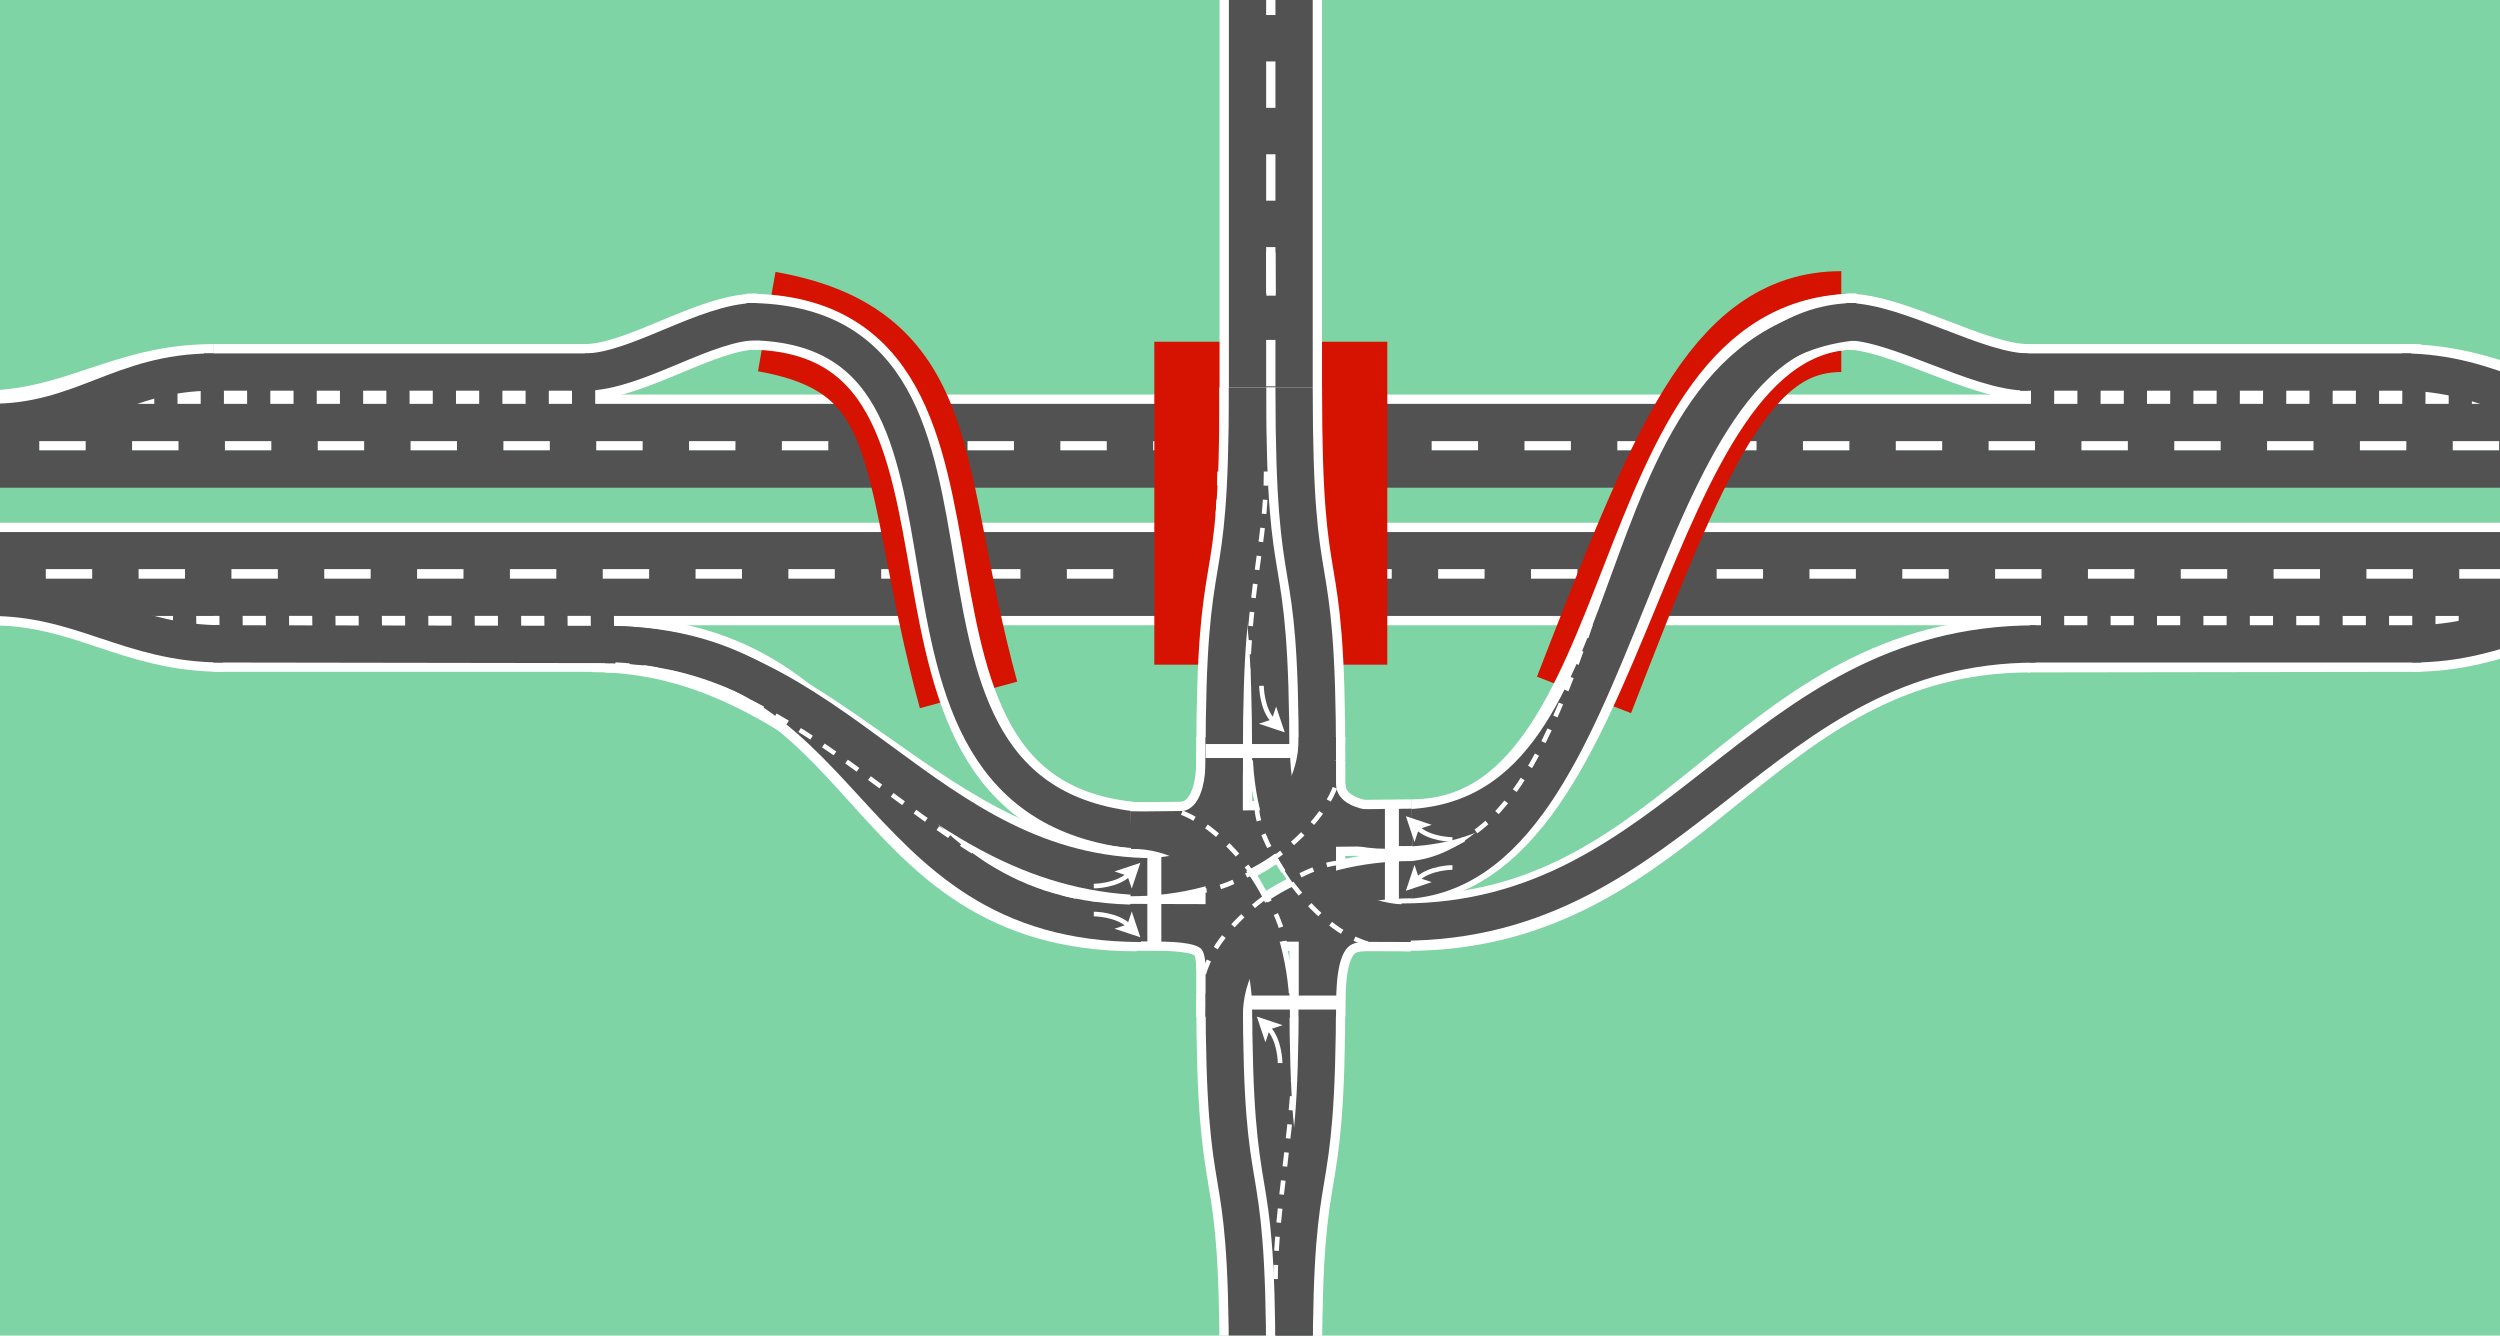 <?xml version="1.0" encoding="UTF-8" standalone="no"?>
<!-- Created by diasvg.py -->

<svg
   xmlns:dc="http://purl.org/dc/elements/1.1/"
   xmlns:cc="http://creativecommons.org/ns#"
   xmlns:rdf="http://www.w3.org/1999/02/22-rdf-syntax-ns#"
   xmlns:svg="http://www.w3.org/2000/svg"
   xmlns="http://www.w3.org/2000/svg"
   xmlns:sodipodi="http://sodipodi.sourceforge.net/DTD/sodipodi-0.dtd"
   xmlns:inkscape="http://www.inkscape.org/namespaces/inkscape"
   width="53.925cm"
   height="28.808cm"
   viewBox="9.258 -24.554 63.183 4.254"
   id="svg2"
   version="1.1"
   inkscape:version="0.91 r13725"
   sodipodi:docname="Offset SPUI.svg">
  <rect x="9.258" y="-24.554" width="63.183" height="4.254" fill="#333333" stroke="none"/>
  <defs
     id="defs276" />
  <sodipodi:namedview
     pagecolor="#ffffff"
     bordercolor="#666666"
     borderopacity="1"
     objecttolerance="10"
     gridtolerance="10"
     guidetolerance="10"
     inkscape:pageopacity="0"
     inkscape:pageshadow="2"
     inkscape:window-width="902"
     inkscape:window-height="834"
     id="namedview274"
     showgrid="false"
     inkscape:zoom="0.18893319"
     inkscape:cx="955.36416"
     inkscape:cy="510.37796"
     inkscape:window-x="0"
     inkscape:window-y="0"
     inkscape:window-maximized="0"
     inkscape:current-layer="svg2" />
  <g
     id="g3743"
     transform="matrix(1.275,0,0,1.275,-3.749,-9.501)">
    <g
       id="g3606">
      <rect
         x="10"
         y="-24"
         width="52"
         height="27.5"
         id="rect4"
         style="fill:#7ed4a4;stroke:none;stroke-width:0" />
      <rect
         x="10"
         y="-24"
         width="52"
         height="27.5"
         id="rect6"
         style="fill:none;stroke:#7ed4a4;stroke-width:0.001" />
      <path
         d="m 38.08,-5.08 c 5.54,0 6.83,-5.52 12.37,-5.52"
         id="path8"
         inkscape:connector-curvature="0"
         style="fill:none;stroke:#ffffff;stroke-width:1.108" />
      <path
         d="m 10,-11.535 c 1.847,0 2.77,0.923 4.617,0.923"
         id="path10"
         inkscape:connector-curvature="0"
         style="fill:none;stroke:#ffffff;stroke-width:1.108" />
      <path
         d="m 9.812,-15.077 c 1.847,0 2.77,-0.923 4.617,-0.923"
         id="path12"
         inkscape:connector-curvature="0"
         style="fill:none;stroke:#ffffff;stroke-width:1.108" />
      <line
         x1="22"
         y1="-15.538"
         x2="13.229"
         y2="-15.538"
         id="line14"
         style="stroke:#ffffff;stroke-width:1.108" />
      <line
         x1="22.372"
         y1="-11.074"
         x2="13.598"
         y2="-10.903"
         id="line16"
         style="stroke:#ffffff;stroke-width:1.108" />
      <path
         d="m 58.013,-10.612 c 1.846,0 2.769,-0.923 4.616,-0.923"
         id="path18"
         inkscape:connector-curvature="0"
         style="fill:none;stroke:#ffffff;stroke-width:1.108" />
      <path
         d="m 57.815,-16 c 1.847,0 2.77,0.923 4.617,0.923"
         id="path20"
         inkscape:connector-curvature="0"
         style="fill:none;stroke:#ffffff;stroke-width:1.108" />
      <line
         x1="59.127"
         y1="-15.611"
         x2="50.429"
         y2="-15.538"
         id="line22"
         style="stroke:#ffffff;stroke-width:1.108" />
      <line
         x1="59.398"
         y1="-11.074"
         x2="50.626"
         y2="-11.074"
         id="line24"
         style="stroke:#ffffff;stroke-width:1.108" />
      <line
         x1="62.629"
         y1="-12.459"
         x2="10"
         y2="-12.459"
         id="line26"
         style="stroke:#ffffff;stroke-width:1.108" />
      <line
         x1="62.629"
         y1="-12.459"
         x2="10"
         y2="-12.459"
         id="line28"
         style="stroke:#525252;stroke-width:0.739" />
      <line
         x1="62.629"
         y1="-11.535"
         x2="10"
         y2="-11.535"
         id="line30"
         style="stroke:#ffffff;stroke-width:1.108" />
      <line
         x1="62.629"
         y1="-11.535"
         x2="10"
         y2="-11.535"
         id="line32"
         style="stroke:#525252;stroke-width:0.739" />
      <line
         x1="62.629"
         y1="-11.997"
         x2="10"
         y2="-11.997"
         id="line34"
         style="stroke:#525252;stroke-width:0.369;stroke-dasharray:0.92, 0.92" />
      <line
         x1="62.5"
         y1="-15"
         x2="9.871"
         y2="-15"
         id="line36"
         style="stroke:#ffffff;stroke-width:1.108" />
      <line
         x1="62.5"
         y1="-14.077"
         x2="9.871"
         y2="-14.077"
         id="line38"
         style="stroke:#525252;stroke-width:0.739" />
      <line
         x1="62.5"
         y1="-14.538"
         x2="9.871"
         y2="-14.538"
         id="line40"
         style="stroke:#525252;stroke-width:0.369;stroke-dasharray:0.92, 0.92" />
      <line
         x1="62.5"
         y1="-15"
         x2="9.871"
         y2="-15"
         id="line42"
         style="stroke:#525252;stroke-width:0.739" />
      <path
         d="m 29.4,-9.6 c -1.2,-4.4 -0.6,-6.8 -4,-7.4"
         id="path44"
         inkscape:connector-curvature="0"
         style="fill:none;stroke:#d61201;stroke-width:2" />
      <path
         d="m 41.6,-9.6 c 1.9,-4.9 2.9,-7.4 5.1,-7.4"
         id="path46"
         inkscape:connector-curvature="0"
         style="fill:none;stroke:#d61201;stroke-width:2" />
      <rect
         x="33.083"
         y="-16.6"
         width="4.617"
         height="6.4"
         id="rect48"
         style="fill:#d61201;stroke:none;stroke-width:0" />
      <rect
         x="33.083"
         y="-16.6"
         width="4.617"
         height="6.4"
         id="rect50"
         style="fill:none;stroke:#d61201;stroke-width:0.001" />
      <path
         d="m 46.8,-17 c 1,0 2.6,1 3.6,1"
         id="path52"
         inkscape:connector-curvature="0"
         style="fill:none;stroke:#ffffff;stroke-width:1.11" />
      <path
         d="m 21.8,-16 c 1,0 2.4,-1 3.4,-1"
         id="path54"
         inkscape:connector-curvature="0"
         style="fill:none;stroke:#ffffff;stroke-width:1.11" />
      <path
         d="M 38.191,-6.976 C 43,-7 42,-17 47,-17"
         id="path56"
         inkscape:connector-curvature="0"
         style="fill:none;stroke:#ffffff;stroke-width:1.108" />
      <path
         d="m 47,-17 c -4.5,0 -4.483,11 -9.1,11"
         id="path58"
         inkscape:connector-curvature="0"
         style="fill:none;stroke:#ffffff;stroke-width:1.108" />
      <path
         d="m 47,-17 c -4.617,0 -4.483,11.08 -9.1,11.08"
         id="path60"
         inkscape:connector-curvature="0"
         style="fill:none;stroke:#525252;stroke-width:0.739" />
      <path
         d="m 37.9,-6.96 c 5.54,0 3.6,-9.54 9.1,-10.04"
         id="path62"
         inkscape:connector-curvature="0"
         style="fill:none;stroke:#525252;stroke-width:0.739" />
      <path
         d="m 25,-17 c 6,0 1.46,9.9 8.06,10.1"
         id="path64"
         inkscape:connector-curvature="0"
         style="fill:none;stroke:#ffffff;stroke-width:1.108" />
      <path
         d="m 25,-17 c 6,0 1.4,9.6 7.9,10.1"
         id="path66"
         inkscape:connector-curvature="0"
         style="fill:none;stroke:#525252;stroke-width:0.739" />
      <line
         x1="35.391"
         y1="-18.922"
         x2="35.391"
         y2="-12.92"
         id="line68"
         style="stroke:#ffffff;stroke-width:1.108" />
      <line
         x1="34.93"
         y1="-12.92"
         x2="34.93"
         y2="-24"
         id="line70"
         style="stroke:#ffffff;stroke-width:1.108" />
      <line
         x1="35.853"
         y1="-12.92"
         x2="35.853"
         y2="-24"
         id="line72"
         style="stroke:#ffffff;stroke-width:1.108" />
      <line
         x1="35.391"
         y1="-23.077"
         x2="35.391"
         y2="-12.92"
         id="line74"
         style="stroke:#525252;stroke-width:0.369;stroke-dasharray:0.92, 0.92" />
      <line
         x1="34.93"
         y1="-12.92"
         x2="34.93"
         y2="-24"
         id="line76"
         style="stroke:#525252;stroke-width:0.739" />
      <line
         x1="35.853"
         y1="-12.92"
         x2="35.853"
         y2="-24"
         id="line78"
         style="stroke:#525252;stroke-width:0.739" />
      <line
         x1="35.391"
         y1="-18.368"
         x2="35.397"
         y2="-17.514"
         id="line80"
         style="stroke:#ffffff;stroke-width:0.185" />
      <path
         d="m 22.2,-10.6 c 5.54,0 4.991,5.528 10.531,5.528"
         id="path82"
         inkscape:connector-curvature="0"
         style="fill:none;stroke:#ffffff;stroke-width:1.108" />
      <path
         d="m 34.468,-3.687 c 0,4.617 0.462,2.77 0.462,7.387"
         id="path84"
         inkscape:connector-curvature="0"
         style="fill:none;stroke:#ffffff;stroke-width:1.108" />
      <path
         d="m 34.93,-15.69 c 0,4.616 0.461,2.77 0.461,7.386"
         id="path86"
         inkscape:connector-curvature="0"
         style="fill:none;stroke:#ffffff;stroke-width:1.108" />
      <path
         d="m 35.391,-3.687 c 0,4.617 0.462,2.77 0.462,7.387"
         id="path88"
         inkscape:connector-curvature="0"
         style="fill:none;stroke:#ffffff;stroke-width:1.108" />
      <path
         d="m 35.853,-15.69 c 0,4.616 0.462,2.77 0.462,7.386"
         id="path90"
         inkscape:connector-curvature="0"
         style="fill:none;stroke:#ffffff;stroke-width:1.108" />
      <path
         d="m 33.083,-5.995 c -4.617,0 -6.54,-4.611 -11.156,-4.611"
         id="path92"
         inkscape:connector-curvature="0"
         style="fill:none;stroke:#ffffff;stroke-width:1.108" />
      <path
         d="m 34.93,-15.69 c 0,4.616 -0.462,2.77 -0.462,7.386"
         id="path94"
         inkscape:connector-curvature="0"
         style="fill:none;stroke:#ffffff;stroke-width:1.108" />
      <path
         d="m 36.315,-3.687 c 0,4.617 -0.462,2.77 -0.462,7.387"
         id="path96"
         inkscape:connector-curvature="0"
         style="fill:none;stroke:#ffffff;stroke-width:1.108" />
      <path
         d="m 37.238,-5.072 c -0.923,0 -0.923,1.016 -0.923,1.847"
         id="path98"
         inkscape:connector-curvature="0"
         style="fill:none;stroke:#ffffff;stroke-width:1.108" />
      <path
         d="m 36.315,-7.842 c 0,0.462 0.369,0.923 1.385,0.923"
         id="path100"
         inkscape:connector-curvature="0"
         style="fill:none;stroke:#ffffff;stroke-width:1.108" />
      <path
         d="m 33.545,-6.919 c 0.554,0 0.923,-0.461 0.923,-1.385"
         id="path102"
         inkscape:connector-curvature="0"
         style="fill:none;stroke:#ffffff;stroke-width:1.108" />
      <path
         d="m 34.468,-4.149 c 0,-0.923 -0.473,-0.939 -1.857,-0.939"
         id="path104"
         inkscape:connector-curvature="0"
         style="fill:none;stroke:#ffffff;stroke-width:1.108" />
      <path
         d="m 32.611,-5.979 c 1.846,0 3.704,-0.94 3.704,-2.786"
         id="path106"
         inkscape:connector-curvature="0"
         style="fill:none;stroke:#ffffff;stroke-width:1.108" />
      <path
         d="m 38.191,-5.938 c -1.847,0 -3.723,0.866 -3.723,2.713"
         id="path108"
         inkscape:connector-curvature="0"
         style="fill:none;stroke:#ffffff;stroke-width:1.108" />
      <path
         d="m 32.621,-6.919 c 1.847,0 2.713,1.969 2.713,3.816"
         id="path110"
         inkscape:connector-curvature="0"
         style="fill:none;stroke:#ffffff;stroke-width:1.108" />
      <path
         d="m 35.448,-8.98 c 0,1.847 0.867,3.908 2.713,3.908"
         id="path112"
         inkscape:connector-curvature="0"
         style="fill:none;stroke:#ffffff;stroke-width:1.108" />
      <line
         x1="32.621"
         y1="-6.919"
         x2="38.191"
         y2="-6.976"
         id="line114"
         style="stroke:#ffffff;stroke-width:1.108" />
      <line
         x1="32.611"
         y1="-5.088"
         x2="38.161"
         y2="-5.072"
         id="line116"
         style="stroke:#ffffff;stroke-width:1.108" />
      <line
         x1="34.468"
         y1="-8.765"
         x2="34.468"
         y2="-3.225"
         id="line118"
         style="stroke:#ffffff;stroke-width:1.108" />
      <line
         x1="36.315"
         y1="-8.304"
         x2="36.315"
         y2="-3.687"
         id="line120"
         style="stroke:#ffffff;stroke-width:1.108" />
      <path
         d="m 34.468,-3.687 c 0,4.617 0.462,2.77 0.462,7.387"
         id="path122"
         inkscape:connector-curvature="0"
         style="fill:none;stroke:#525252;stroke-width:0.739" />
      <path
         d="m 34.93,-15.69 c 0,4.616 0.461,2.77 0.461,7.386"
         id="path124"
         inkscape:connector-curvature="0"
         style="fill:none;stroke:#525252;stroke-width:0.739" />
      <path
         d="m 35.391,-3.687 c 0,4.617 0.462,2.77 0.462,7.387"
         id="path126"
         inkscape:connector-curvature="0"
         style="fill:none;stroke:#525252;stroke-width:0.739" />
      <path
         d="m 35.853,-15.69 c 0,4.616 0.462,2.77 0.462,7.386"
         id="path128"
         inkscape:connector-curvature="0"
         style="fill:none;stroke:#525252;stroke-width:0.739" />
      <path
         d="M 33.083,-5.995 C 28.466,-5.995 26.817,-10.6 22.2,-10.6"
         id="path130"
         inkscape:connector-curvature="0"
         style="fill:none;stroke:#525252;stroke-width:0.739" />
      <path
         d="m 34.93,-15.69 c 0,4.616 -0.462,2.77 -0.462,7.386"
         id="path132"
         inkscape:connector-curvature="0"
         style="fill:none;stroke:#525252;stroke-width:0.739" />
      <path
         d="m 36.315,-3.687 c 0,4.617 -0.462,2.77 -0.462,7.387"
         id="path134"
         inkscape:connector-curvature="0"
         style="fill:none;stroke:#525252;stroke-width:0.739" />
      <path
         d="m 37.238,-5.072 c -0.923,0 -0.923,1.016 -0.923,1.847"
         id="path136"
         inkscape:connector-curvature="0"
         style="fill:none;stroke:#525252;stroke-width:0.739" />
      <path
         d="m 36.315,-7.842 c 0,0.462 0.369,0.923 1.385,0.923"
         id="path138"
         inkscape:connector-curvature="0"
         style="fill:none;stroke:#525252;stroke-width:0.739" />
      <path
         d="m 33.545,-6.919 c 0.554,0 0.923,-0.461 0.923,-1.385"
         id="path140"
         inkscape:connector-curvature="0"
         style="fill:none;stroke:#525252;stroke-width:0.739" />
      <path
         d="m 34.468,-4.149 c 0,-0.923 -0.473,-0.939 -1.857,-0.939"
         id="path142"
         inkscape:connector-curvature="0"
         style="fill:none;stroke:#525252;stroke-width:0.739" />
      <path
         d="m 32.611,-5.979 c 1.846,0 3.704,-0.94 3.704,-2.786"
         id="path144"
         inkscape:connector-curvature="0"
         style="fill:none;stroke:#525252;stroke-width:0.739" />
      <path
         d="m 38.191,-5.938 c -1.847,0 -3.723,0.866 -3.723,2.713"
         id="path146"
         inkscape:connector-curvature="0"
         style="fill:none;stroke:#525252;stroke-width:0.739" />
      <path
         d="m 32.621,-6.919 c 1.847,0 2.779,1.872 2.779,3.719"
         id="path148"
         inkscape:connector-curvature="0"
         style="fill:none;stroke:#525252;stroke-width:0.739" />
      <path
         d="m 35.4,-8.6 c 0,1.847 0.915,3.528 2.761,3.528"
         id="path150"
         inkscape:connector-curvature="0"
         style="fill:none;stroke:#525252;stroke-width:0.739" />
      <line
         x1="32.621"
         y1="-6.919"
         x2="38.191"
         y2="-6.976"
         id="line152"
         style="stroke:#525252;stroke-width:0.739" />
      <line
         x1="32.611"
         y1="-5.088"
         x2="38.161"
         y2="-5.072"
         id="line154"
         style="stroke:#525252;stroke-width:0.739" />
      <line
         x1="34.468"
         y1="-8.765"
         x2="34.468"
         y2="-3.225"
         id="line156"
         style="stroke:#525252;stroke-width:0.739" />
      <line
         x1="36.315"
         y1="-8.304"
         x2="36.315"
         y2="-3.687"
         id="line158"
         style="stroke:#525252;stroke-width:0.739" />
      <line
         x1="33.083"
         y1="-4.61"
         x2="33.083"
         y2="-6.457"
         id="line160"
         style="stroke:#ffffff;stroke-width:0.277" />
      <line
         x1="34.099"
         y1="-8.488"
         x2="35.853"
         y2="-8.488"
         id="line162"
         style="stroke:#ffffff;stroke-width:0.277" />
      <path
         d="m 33.083,-7.38 c 1.293,0 2.585,2.031 2.585,2.77"
         id="path164"
         inkscape:connector-curvature="0"
         style="fill:none;stroke:#ffffff;stroke-width:0.092;stroke-dasharray:0.28, 0.28" />
      <path
         d="m 35.114,-7.38 c 0,0.738 1.293,2.77 2.586,2.77"
         id="path166"
         inkscape:connector-curvature="0"
         style="fill:none;stroke:#ffffff;stroke-width:0.092;stroke-dasharray:0.28, 0.28" />
      <path
         d="m 36.776,-6.272 c -0.738,0 -2.77,1.292 -2.77,2.585"
         id="path168"
         inkscape:connector-curvature="0"
         style="fill:none;stroke:#ffffff;stroke-width:0.092;stroke-dasharray:0.28, 0.28" />
      <path
         d="m 36.776,-8.304 c 0,1.293 -2.031,2.586 -2.77,2.586"
         id="path170"
         inkscape:connector-curvature="0"
         style="fill:none;stroke:#ffffff;stroke-width:0.092;stroke-dasharray:0.28, 0.28" />
      <path
         d="M 35.448,-9.077 C 35.207,-9.319 35.207,-9.781 35.207,-9.781"
         id="path172"
         inkscape:connector-curvature="0"
         style="fill:none;stroke:#ffffff;stroke-width:0.092" />
      <polygon
         points="35.448,-9.077 35.497,-9.224 35.595,-8.931 35.301,-9.029 "
         id="polygon174"
         style="fill:#ffffff;stroke:none;stroke-width:0.001" />
      <polygon
         points="35.448,-9.077 35.497,-9.224 35.595,-8.931 35.301,-9.029 "
         id="polygon176"
         style="fill:none;stroke:#ffffff;stroke-width:0.001" />
      <polygon
         points="35.448,-9.077 35.497,-9.224 35.595,-8.931 35.301,-9.029 "
         id="polygon178"
         style="fill:none;stroke:#ffffff;stroke-width:0.092" />
      <path
         d="m 35.334,-3.005 c 0.242,0.241 0.242,0.703 0.242,0.703"
         id="path180"
         inkscape:connector-curvature="0"
         style="fill:none;stroke:#ffffff;stroke-width:0.092" />
      <polygon
         points="35.334,-3.005 35.285,-2.859 35.187,-3.152 35.481,-3.054 "
         id="polygon182"
         style="fill:#ffffff;stroke:none;stroke-width:0.001" />
      <polygon
         points="35.334,-3.005 35.285,-2.859 35.187,-3.152 35.481,-3.054 "
         id="polygon184"
         style="fill:none;stroke:#ffffff;stroke-width:0.001" />
      <polygon
         points="35.334,-3.005 35.285,-2.859 35.187,-3.152 35.481,-3.054 "
         id="polygon186"
         style="fill:none;stroke:#ffffff;stroke-width:0.092" />
      <path
         d="m 34.376,-14.028 c 0,1.477 -0.37,3.324 -0.37,4.801"
         id="path188"
         inkscape:connector-curvature="0"
         style="fill:none;stroke:#ffffff;stroke-width:0.092;stroke-dasharray:0.28, 0.28" />
      <path
         d="m 35.299,-14.028 c 0,1.477 -0.393,2.4 -0.369,4.801"
         id="path190"
         inkscape:connector-curvature="0"
         style="fill:none;stroke:#ffffff;stroke-width:0.092;stroke-dasharray:0.28, 0.28" />
      <path
         d="m 35.853,-2.764 c 0.04,1.486 -0.369,3.324 -0.369,4.802"
         id="path192"
         inkscape:connector-curvature="0"
         style="fill:none;stroke:#ffffff;stroke-width:0.092;stroke-dasharray:0.28, 0.28" />
      <line
         x1="34.93"
         y1="-3.502"
         x2="36.776"
         y2="-3.502"
         id="line194"
         style="stroke:#ffffff;stroke-width:0.277" />
      <path
         d="M 38.438,-6.457 C 40.5,-6.8 41.3,-9.7 42.5,-13.3"
         id="path196"
         inkscape:connector-curvature="0"
         style="fill:none;stroke:#ffffff;stroke-width:0.092;stroke-dasharray:0.28, 0.28" />
      <path
         d="M 38.289,-5.938 C 38.531,-6.18 38.992,-6.18 38.992,-6.18"
         id="path198"
         inkscape:connector-curvature="0"
         style="fill:none;stroke:#ffffff;stroke-width:0.092" />
      <polygon
         points="38.289,-5.938 38.436,-5.889 38.142,-5.791 38.24,-6.085 "
         id="polygon200"
         style="fill:#ffffff;stroke:none;stroke-width:0.001" />
      <polygon
         points="38.289,-5.938 38.436,-5.889 38.142,-5.791 38.24,-6.085 "
         id="polygon202"
         style="fill:none;stroke:#ffffff;stroke-width:0.001" />
      <polygon
         points="38.289,-5.938 38.436,-5.889 38.142,-5.791 38.24,-6.085 "
         id="polygon204"
         style="fill:none;stroke:#ffffff;stroke-width:0.092" />
      <line
         x1="58.197"
         y1="-10.612"
         x2="50.4"
         y2="-10.6"
         id="line206"
         style="stroke:#ffffff;stroke-width:1.108" />
      <line
         x1="22.003"
         y1="-10.612"
         x2="14.432"
         y2="-10.612"
         id="line208"
         style="stroke:#ffffff;stroke-width:1.108" />
      <line
         x1="59.398"
         y1="-11.074"
         x2="50.626"
         y2="-11.074"
         id="line210"
         style="stroke:#525252;stroke-width:0.369;stroke-dasharray:0.46, 0.46" />
      <line
         x1="58.197"
         y1="-10.612"
         x2="50.441"
         y2="-10.612"
         id="line212"
         style="stroke:#525252;stroke-width:0.739" />
      <path
         d="m 58.013,-10.612 c 1.846,0 2.769,-0.923 4.616,-0.923"
         id="path214"
         inkscape:connector-curvature="0"
         style="fill:none;stroke:#525252;stroke-width:0.739" />
      <path
         d="m 10,-11.535 c 1.847,0 2.77,0.923 4.617,0.923"
         id="path216"
         inkscape:connector-curvature="0"
         style="fill:none;stroke:#525252;stroke-width:0.739" />
      <line
         x1="22.372"
         y1="-11.074"
         x2="13.2"
         y2="-11"
         id="line218"
         style="stroke:#525252;stroke-width:0.369;stroke-dasharray:0.46, 0.46" />
      <line
         x1="21.815"
         y1="-16"
         x2="14.429"
         y2="-16"
         id="line220"
         style="stroke:#ffffff;stroke-width:1.108" />
      <path
         d="m 37.981,-5.097 c 5.54,0 7.029,-5.513 12.569,-5.513"
         id="path222"
         inkscape:connector-curvature="0"
         style="fill:none;stroke:#525252;stroke-width:0.739" />
      <line
         x1="22"
         y1="-16"
         x2="14.244"
         y2="-16"
         id="line224"
         style="stroke:#525252;stroke-width:0.739" />
      <path
         d="m 22.2,-10.6 c 5.54,0 5.078,5.528 10.618,5.528"
         id="path226"
         inkscape:connector-curvature="0"
         style="fill:none;stroke:#525252;stroke-width:0.739" />
      <path
         d="m 38.289,-6.976 c 0.242,0.242 0.703,0.242 0.703,0.242"
         id="path228"
         inkscape:connector-curvature="0"
         style="fill:none;stroke:#ffffff;stroke-width:0.092" />
      <polygon
         points="38.289,-6.976 38.24,-6.829 38.142,-7.123 38.436,-7.025 "
         id="polygon230"
         style="fill:#ffffff;stroke:none;stroke-width:0.001" />
      <polygon
         points="38.289,-6.976 38.24,-6.829 38.142,-7.123 38.436,-7.025 "
         id="polygon232"
         style="fill:none;stroke:#ffffff;stroke-width:0.001" />
      <polygon
         points="38.289,-6.976 38.24,-6.829 38.142,-7.123 38.436,-7.025 "
         id="polygon234"
         style="fill:none;stroke:#ffffff;stroke-width:0.092" />
      <path
         d="m 32.586,-6.052 c -0.242,0.241 -0.703,0.241 -0.703,0.241"
         id="path236"
         inkscape:connector-curvature="0"
         style="fill:none;stroke:#ffffff;stroke-width:0.092" />
      <polygon
         points="32.586,-6.052 32.439,-6.101 32.733,-6.199 32.635,-5.906 "
         id="polygon238"
         style="fill:#ffffff;stroke:none;stroke-width:0.001" />
      <polygon
         points="32.586,-6.052 32.439,-6.101 32.733,-6.199 32.635,-5.906 "
         id="polygon240"
         style="fill:none;stroke:#ffffff;stroke-width:0.001" />
      <polygon
         points="32.586,-6.052 32.439,-6.101 32.733,-6.199 32.635,-5.906 "
         id="polygon242"
         style="fill:none;stroke:#ffffff;stroke-width:0.092" />
      <path
         d="M 32.586,-5.015 C 32.344,-5.257 31.883,-5.257 31.883,-5.257"
         id="path244"
         inkscape:connector-curvature="0"
         style="fill:none;stroke:#ffffff;stroke-width:0.092" />
      <polygon
         points="32.586,-5.015 32.635,-5.162 32.733,-4.868 32.439,-4.966 "
         id="polygon246"
         style="fill:#ffffff;stroke:none;stroke-width:0.001" />
      <polygon
         points="32.586,-5.015 32.635,-5.162 32.733,-4.868 32.439,-4.966 "
         id="polygon248"
         style="fill:none;stroke:#ffffff;stroke-width:0.001" />
      <polygon
         points="32.586,-5.015 32.635,-5.162 32.733,-4.868 32.439,-4.966 "
         id="polygon250"
         style="fill:none;stroke:#ffffff;stroke-width:0.092" />
      <line
         x1="22.3"
         y1="-10.6"
         x2="14.432"
         y2="-10.612"
         id="line252"
         style="stroke:#525252;stroke-width:0.739" />
      <path
         d="m 22.4,-10.2 c 4.1,0.2 6.62,4.666 9.852,4.666"
         id="path254"
         inkscape:connector-curvature="0"
         style="fill:none;stroke:#ffffff;stroke-width:0.092;stroke-dasharray:0.28, 0.28" />
      <line
         x1="58.185"
         y1="-16"
         x2="50.3"
         y2="-16"
         id="line256"
         style="stroke:#ffffff;stroke-width:1.108" />
      <line
         x1="58"
         y1="-16"
         x2="50.244"
         y2="-16"
         id="line258"
         style="stroke:#525252;stroke-width:0.739" />
      <path
         d="m 57.815,-16 c 1.847,0 2.738,1 4.585,1"
         id="path260"
         inkscape:connector-curvature="0"
         style="fill:none;stroke:#525252;stroke-width:0.739" />
      <path
         d="m 10,-15 c 1.847,0 2.582,-1 4.429,-1"
         id="path262"
         inkscape:connector-curvature="0"
         style="fill:none;stroke:#525252;stroke-width:0.739" />
      <line
         x1="22"
         y1="-15.538"
         x2="13.229"
         y2="-15.538"
         id="line264"
         style="stroke:#525252;stroke-width:0.369;stroke-dasharray:0.46, 0.46" />
      <line
         x1="59.2"
         y1="-15.5"
         x2="50.429"
         y2="-15.538"
         id="line266"
         style="stroke:#525252;stroke-width:0.369;stroke-dasharray:0.46, 0.46" />
      <path
         d="m 21.8,-16 c 1,0 2.4,-1 3.4,-1"
         id="path268"
         inkscape:connector-curvature="0"
         style="fill:none;stroke:#525252;stroke-width:0.739" />
      <line
         x1="37.792"
         y1="-5.534"
         x2="37.792"
         y2="-7.38"
         id="line270"
         style="stroke:#ffffff;stroke-width:0.277" />
      <path
         d="m 46.8,-17 c 1,0 2.6,1 3.6,1"
         id="path272"
         inkscape:connector-curvature="0"
         style="fill:none;stroke:#525252;stroke-width:0.739" />
    </g>
  </g>
</svg>
